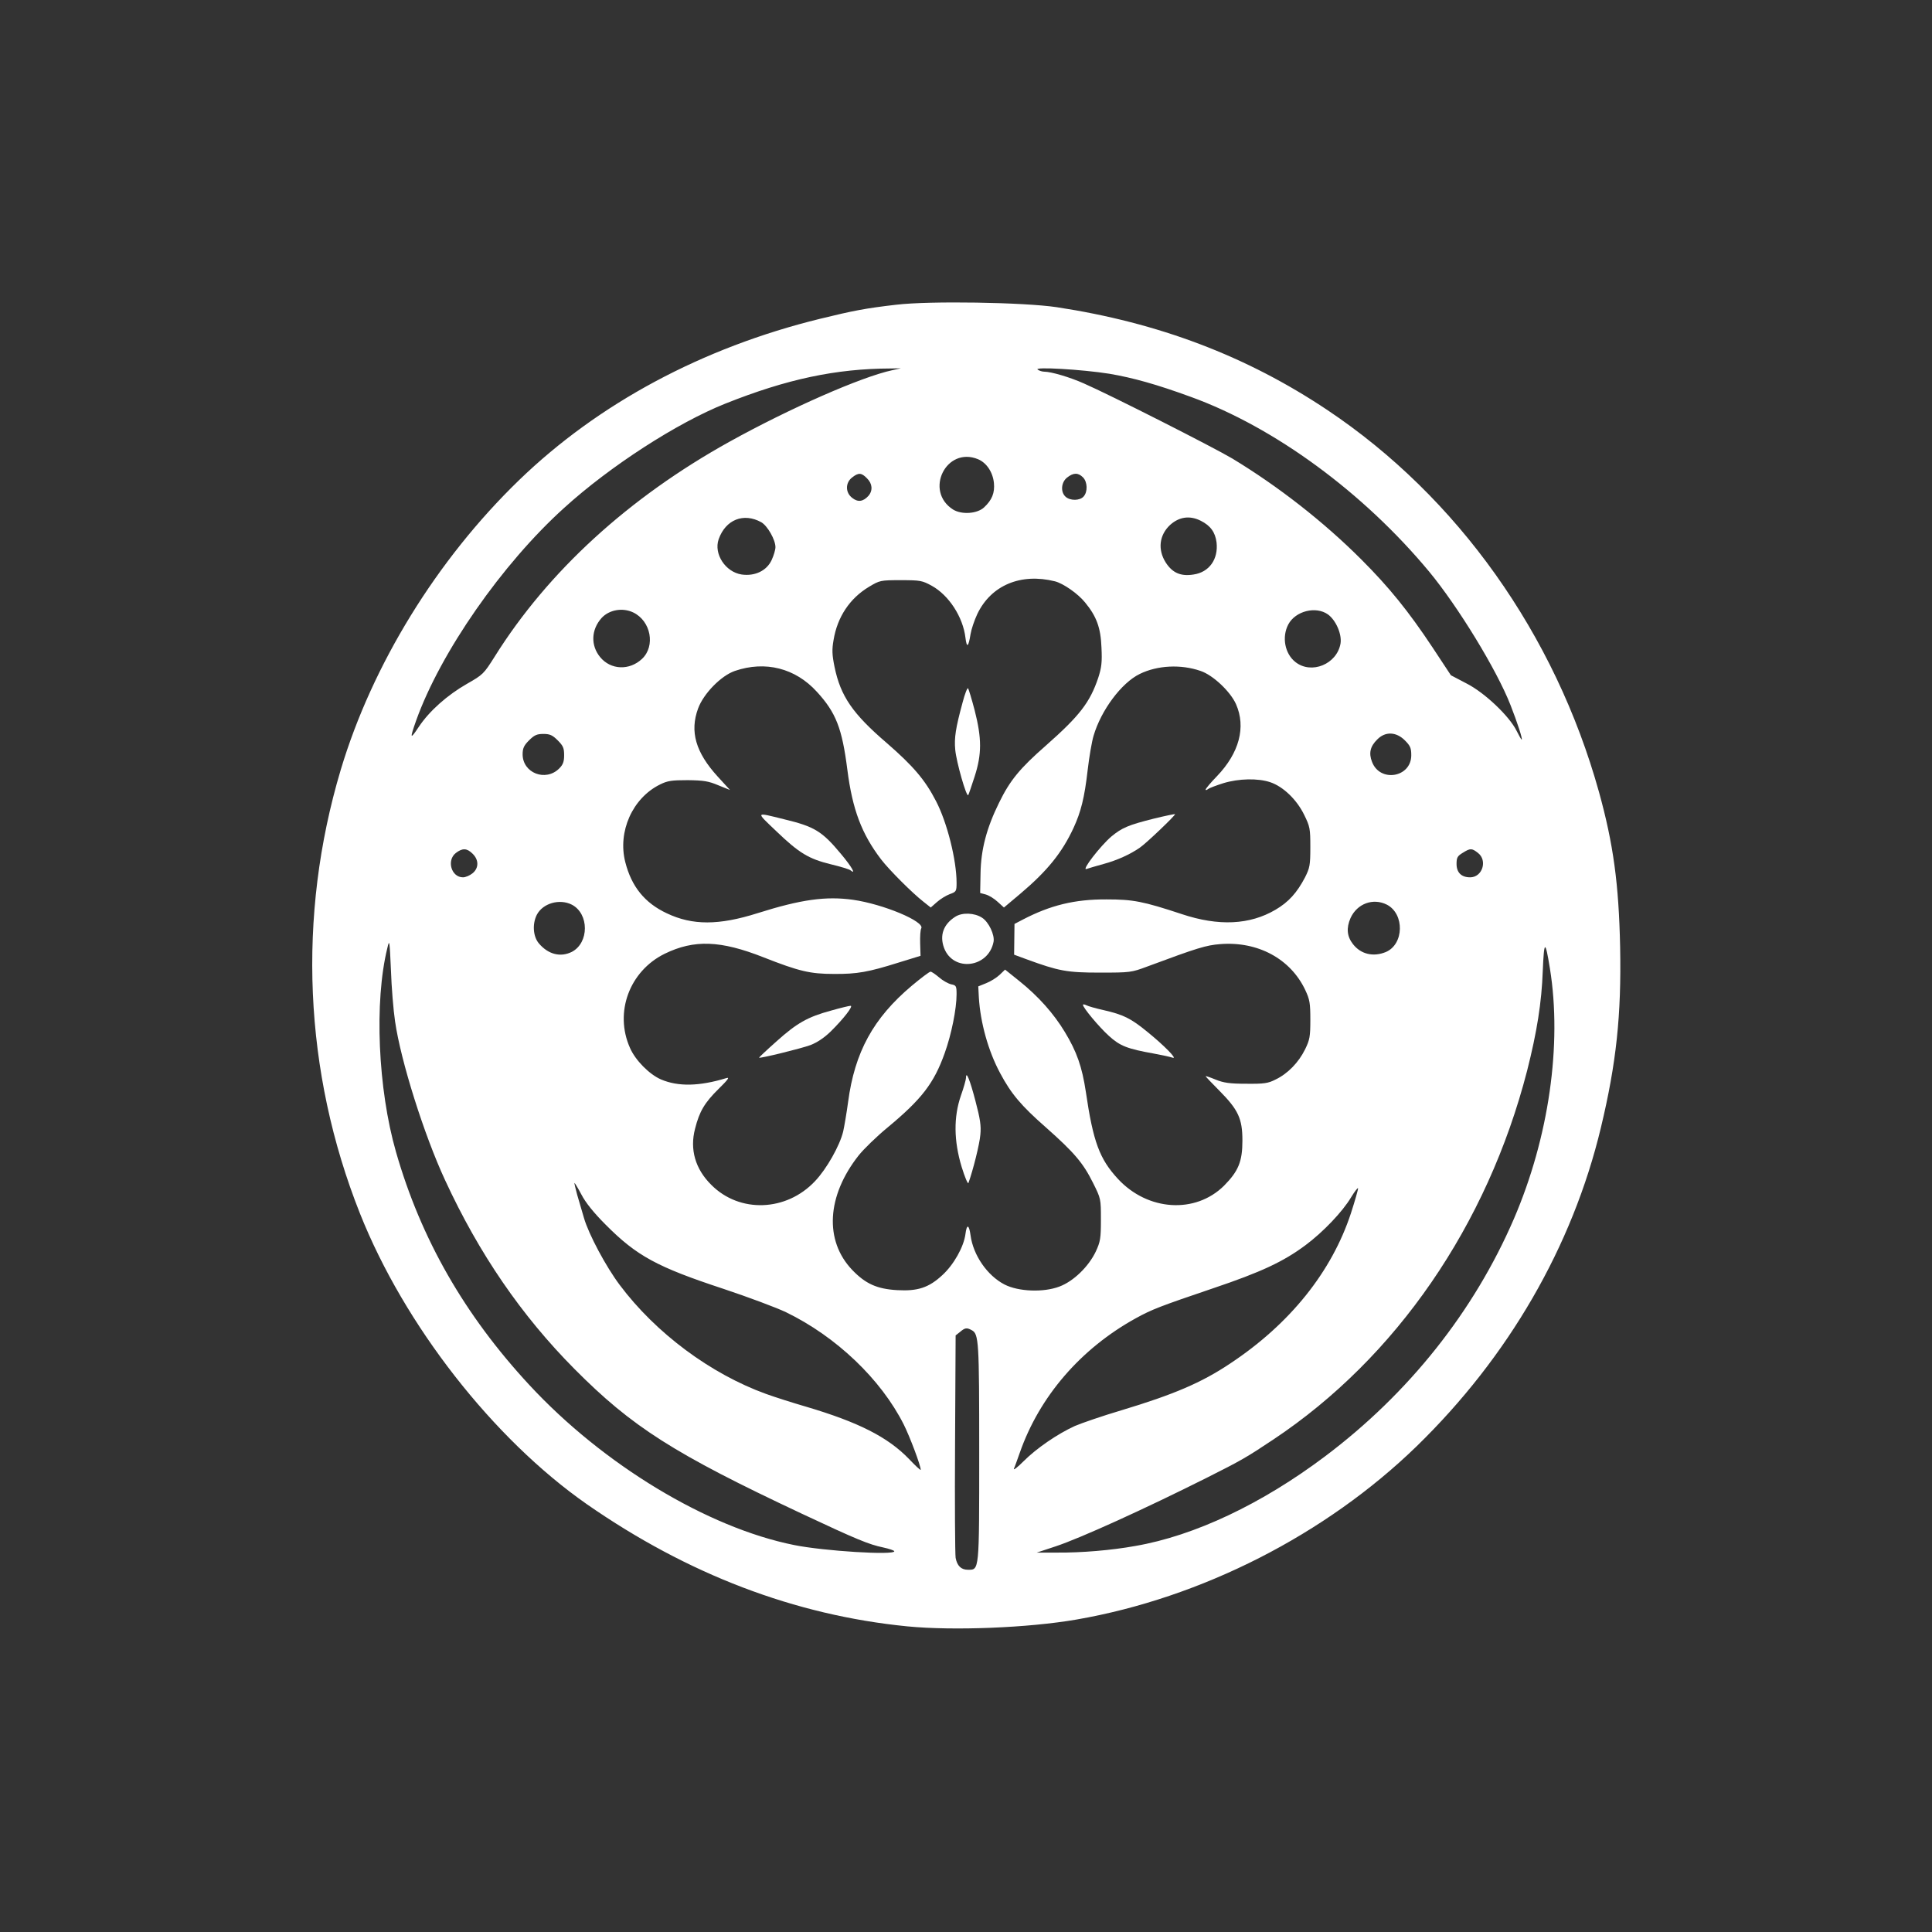 <?xml version="1.0" standalone="no"?>
<!DOCTYPE svg PUBLIC "-//W3C//DTD SVG 20010904//EN"
 "http://www.w3.org/TR/2001/REC-SVG-20010904/DTD/svg10.dtd">
<svg version="1.0" xmlns="http://www.w3.org/2000/svg"
 width="1024pt" height="1024pt" viewBox="0 0 1024 1024"
 preserveAspectRatio="xMidYMid meet">

<rect x="0" y="0" width="1024" height="1024" fill="#333333" stroke="none"/>

<g transform="translate(0,1024) scale(0.1,-0.1)"
fill="#ffffff" stroke="none">
<path d="M4751 8625 c-164 -19 -226 -31 -406 -75 -623 -153 -1173 -448 -1594
-855 -436 -422 -778 -978 -945 -1535 -232 -776 -196 -1602 102 -2352 235 -591
706 -1194 1203 -1541 534 -371 1101 -588 1698 -647 245 -24 641 -8 896 36 663
115 1321 450 1804 919 486 473 825 1058 976 1688 82 342 109 596 102 957 -7
337 -36 547 -112 822 -233 837 -750 1564 -1440 2025 -428 286 -895 463 -1435
545 -176 26 -673 34 -849 13z m-21 -347 c-164 -35 -546 -203 -865 -380 -533
-296 -960 -686 -1243 -1138 -58 -92 -62 -96 -148 -145 -103 -59 -198 -143
-254 -227 -47 -71 -49 -65 -14 34 129 360 455 829 784 1126 243 221 599 451
855 553 326 130 586 185 875 186 l55 1 -45 -10z m1150 -19 c124 -21 250 -56
433 -123 443 -161 914 -507 1262 -926 153 -185 358 -520 431 -707 36 -92 66
-183 59 -183 -2 0 -14 21 -27 47 -38 77 -169 202 -266 251 l-82 43 -97 147
c-128 193 -231 320 -378 467 -200 200 -441 388 -684 535 -103 61 -647 337
-787 398 -74 33 -173 62 -209 62 -11 0 -27 5 -35 11 -24 16 236 1 380 -22z
m-696 -453 c45 -19 78 -68 84 -126 5 -52 -10 -90 -52 -129 -36 -34 -118 -40
-164 -12 -155 98 -37 337 132 267z m-589 -101 c29 -28 32 -65 8 -93 -28 -31
-56 -35 -86 -11 -37 28 -37 80 -1 108 34 27 50 26 79 -4z m1145 5 c24 -24 26
-77 3 -102 -20 -22 -70 -23 -95 -1 -28 25 -24 77 8 102 33 26 58 27 84 1z
m-1705 -238 c33 -19 75 -93 75 -132 0 -14 -9 -44 -20 -68 -26 -57 -89 -87
-159 -77 -86 13 -149 109 -122 187 37 104 132 142 226 90z m2329 8 c52 -26 77
-61 84 -115 10 -89 -39 -158 -122 -170 -68 -11 -112 9 -147 63 -44 69 -35 146
23 200 48 43 104 51 162 22z m-773 -321 c44 -11 122 -65 160 -112 61 -74 83
-134 87 -239 4 -79 0 -107 -17 -160 -44 -131 -99 -202 -278 -360 -138 -121
-190 -184 -248 -303 -66 -134 -96 -248 -98 -374 l-2 -104 30 -8 c17 -5 45 -22
63 -39 l33 -30 88 74 c143 121 220 217 281 348 39 85 58 159 75 308 8 69 22
150 31 180 40 136 148 281 245 328 94 46 218 52 322 16 66 -22 158 -109 188
-176 54 -122 17 -259 -101 -382 -33 -34 -60 -66 -60 -71 0 -4 6 -3 13 3 6 5
43 19 81 31 82 25 184 27 249 5 68 -23 140 -92 179 -172 31 -63 33 -73 33
-172 0 -96 -3 -110 -28 -160 -43 -82 -87 -131 -157 -172 -136 -80 -301 -88
-496 -23 -206 68 -258 78 -399 78 -169 1 -298 -31 -444 -107 l-44 -23 -1 -81
-1 -82 65 -24 c172 -63 215 -71 390 -71 161 0 167 1 250 32 269 100 312 113
387 119 200 16 373 -78 451 -243 24 -51 27 -70 27 -158 0 -89 -3 -106 -28
-157 -34 -69 -91 -128 -155 -159 -41 -21 -61 -24 -157 -23 -88 0 -120 5 -162
22 -29 12 -53 20 -53 18 0 -2 33 -37 73 -77 100 -101 122 -148 122 -264 0
-111 -21 -162 -97 -239 -152 -151 -405 -135 -563 36 -97 105 -131 195 -170
462 -20 132 -48 212 -111 316 -59 98 -141 190 -241 270 l-76 61 -29 -28 c-16
-15 -48 -35 -71 -44 l-42 -17 3 -58 c8 -134 50 -285 113 -402 58 -109 111
-172 242 -287 150 -133 198 -189 250 -294 42 -84 42 -85 42 -195 0 -100 -3
-117 -27 -169 -38 -80 -118 -158 -193 -186 -84 -32 -217 -27 -291 11 -91 47
-166 155 -180 261 -8 58 -20 61 -27 6 -9 -68 -62 -162 -122 -217 -72 -67 -131
-86 -239 -80 -108 6 -169 34 -239 107 -149 156 -135 393 34 607 27 34 95 100
152 147 182 151 247 235 304 395 36 100 63 235 63 312 0 44 -2 48 -29 53 -16
4 -45 20 -64 37 -19 16 -39 30 -45 30 -6 0 -51 -34 -100 -75 -204 -172 -302
-352 -337 -616 -8 -59 -20 -129 -26 -156 -18 -75 -88 -199 -149 -263 -152
-162 -400 -171 -550 -20 -85 84 -115 188 -86 298 23 91 50 137 124 210 50 49
61 64 42 58 -144 -44 -256 -46 -347 -7 -62 27 -136 102 -164 167 -84 188 -3
407 184 499 156 76 296 71 524 -19 188 -74 247 -88 373 -88 123 -1 183 10 342
60 l117 36 -2 66 c-1 36 1 72 6 80 18 36 -201 128 -362 151 -143 20 -275 2
-506 -71 -205 -65 -345 -65 -480 -1 -118 55 -188 142 -221 272 -41 161 38 339
184 411 40 20 62 23 147 23 84 -1 110 -5 162 -27 l62 -25 -65 71 c-117 128
-149 239 -104 361 29 79 122 174 195 199 161 55 320 15 434 -110 102 -111 134
-194 162 -413 27 -212 76 -341 179 -476 43 -56 165 -178 224 -224 l39 -31 33
29 c18 16 49 35 68 42 34 12 36 15 36 60 0 120 -50 320 -109 433 -58 113 -122
187 -260 307 -182 156 -246 249 -278 405 -13 64 -14 91 -5 142 20 122 86 221
188 282 57 34 60 35 169 35 103 0 113 -2 164 -30 90 -50 165 -165 178 -275 7
-57 16 -50 27 19 4 25 20 73 36 107 73 152 230 218 411 173z m-2235 -165 c94
-45 119 -178 47 -246 -67 -63 -166 -59 -222 9 -51 62 -48 145 7 207 40 44 111
57 168 30z m3683 -11 c42 -31 74 -105 66 -154 -19 -109 -154 -165 -239 -98
-56 44 -73 132 -38 199 38 72 147 99 211 53z m-4083 -667 c29 -29 34 -41 34
-79 0 -34 -6 -50 -26 -70 -72 -72 -194 -24 -194 75 0 32 7 47 34 74 28 28 42
34 76 34 34 0 48 -6 76 -34z m4490 0 c29 -29 34 -41 34 -79 0 -118 -166 -146
-208 -35 -18 46 -10 82 28 119 42 43 100 41 146 -5z m-4941 -601 c34 -33 33
-77 -1 -104 -15 -12 -37 -21 -50 -21 -62 0 -88 90 -38 129 35 27 59 26 89 -4z
m5329 4 c51 -40 23 -129 -42 -129 -46 0 -72 25 -72 71 0 34 5 42 33 59 40 25
48 25 81 -1z m-4803 -274 c92 -48 92 -202 0 -250 -60 -30 -125 -14 -175 45
-31 37 -35 103 -11 151 32 62 121 87 186 54z m4320 0 c94 -49 91 -210 -6 -251
-66 -27 -132 -12 -174 42 -32 41 -36 85 -13 138 35 77 120 108 193 71z m-5257
-619 c30 -209 154 -602 265 -841 180 -390 405 -718 686 -1001 305 -307 526
-448 1205 -767 292 -137 355 -163 432 -179 32 -7 58 -16 58 -20 0 -22 -373 1
-531 33 -459 92 -1012 426 -1403 848 -344 371 -575 775 -707 1235 -96 334
-116 798 -46 1081 11 48 12 43 19 -115 3 -91 13 -214 22 -274z m6121 280 c65
-403 -6 -896 -191 -1326 -212 -491 -557 -925 -1001 -1259 -335 -252 -692 -421
-1006 -475 -127 -23 -286 -36 -412 -35 l-110 0 100 33 c130 43 471 198 800
363 185 93 211 108 355 204 650 433 1133 1135 1344 1954 52 205 77 361 83 530
7 163 13 165 38 11z m-5133 -1198 c21 -41 65 -96 128 -159 165 -166 272 -224
624 -340 132 -44 282 -100 332 -124 266 -129 503 -355 624 -595 33 -66 90
-218 90 -240 0 -5 -28 21 -62 57 -112 116 -267 195 -548 278 -69 20 -163 50
-210 67 -293 106 -584 322 -775 577 -73 97 -165 269 -190 356 -10 33 -26 88
-36 123 -9 34 -16 62 -14 62 2 0 19 -28 37 -62z m4078 -99 c-102 -310 -323
-586 -640 -796 -151 -101 -298 -164 -577 -248 -101 -30 -211 -68 -246 -83 -92
-42 -203 -118 -271 -186 -33 -33 -56 -51 -52 -40 5 10 18 48 31 84 104 298
323 552 615 713 85 47 130 64 410 159 255 86 372 141 489 228 93 69 197 178
242 254 19 31 35 52 37 48 1 -5 -16 -65 -38 -133z m-2010 -619 c38 -20 40 -55
40 -649 0 -635 1 -621 -60 -621 -36 0 -57 21 -65 63 -3 18 -5 290 -3 605 l3
574 24 19 c26 22 35 23 61 9z"/>
<path d="M5102 6517 c-37 -136 -45 -188 -39 -251 6 -65 60 -255 69 -240 3 5
18 50 34 99 38 118 38 201 0 350 -16 61 -32 113 -35 117 -4 4 -17 -29 -29 -75z"/>
<path d="M4115 5834 c121 -116 171 -146 289 -175 50 -12 97 -26 104 -32 31
-25 7 18 -49 85 -102 123 -142 147 -304 186 -154 38 -151 42 -40 -64z"/>
<path d="M6115 5901 c-135 -34 -168 -48 -225 -95 -58 -50 -159 -180 -132 -172
11 4 52 16 92 27 70 19 139 50 191 86 33 22 192 174 187 178 -2 1 -52 -9 -113
-24z"/>
<path d="M5063 5381 c-63 -40 -84 -99 -59 -166 49 -128 235 -105 262 33 7 36
-25 105 -61 128 -40 26 -105 29 -142 5z"/>
<path d="M5740 4914 c0 -15 85 -117 137 -164 59 -54 98 -69 238 -94 44 -8 89
-18 100 -22 29 -10 -45 65 -135 138 -87 71 -126 90 -230 114 -41 9 -83 21 -92
26 -10 5 -18 6 -18 2z"/>
<path d="M4406 4884 c-126 -34 -183 -67 -291 -164 -52 -46 -93 -85 -92 -86 5
-5 225 49 273 67 36 14 73 39 107 72 69 68 122 137 105 136 -7 0 -53 -11 -102
-25z"/>
<path d="M5120 4527 c0 -9 -12 -52 -27 -94 -39 -113 -38 -239 4 -378 17 -55
33 -93 36 -85 25 70 59 206 63 255 5 48 -1 85 -26 180 -29 111 -50 163 -50
122z"/>
</g>
</svg>
